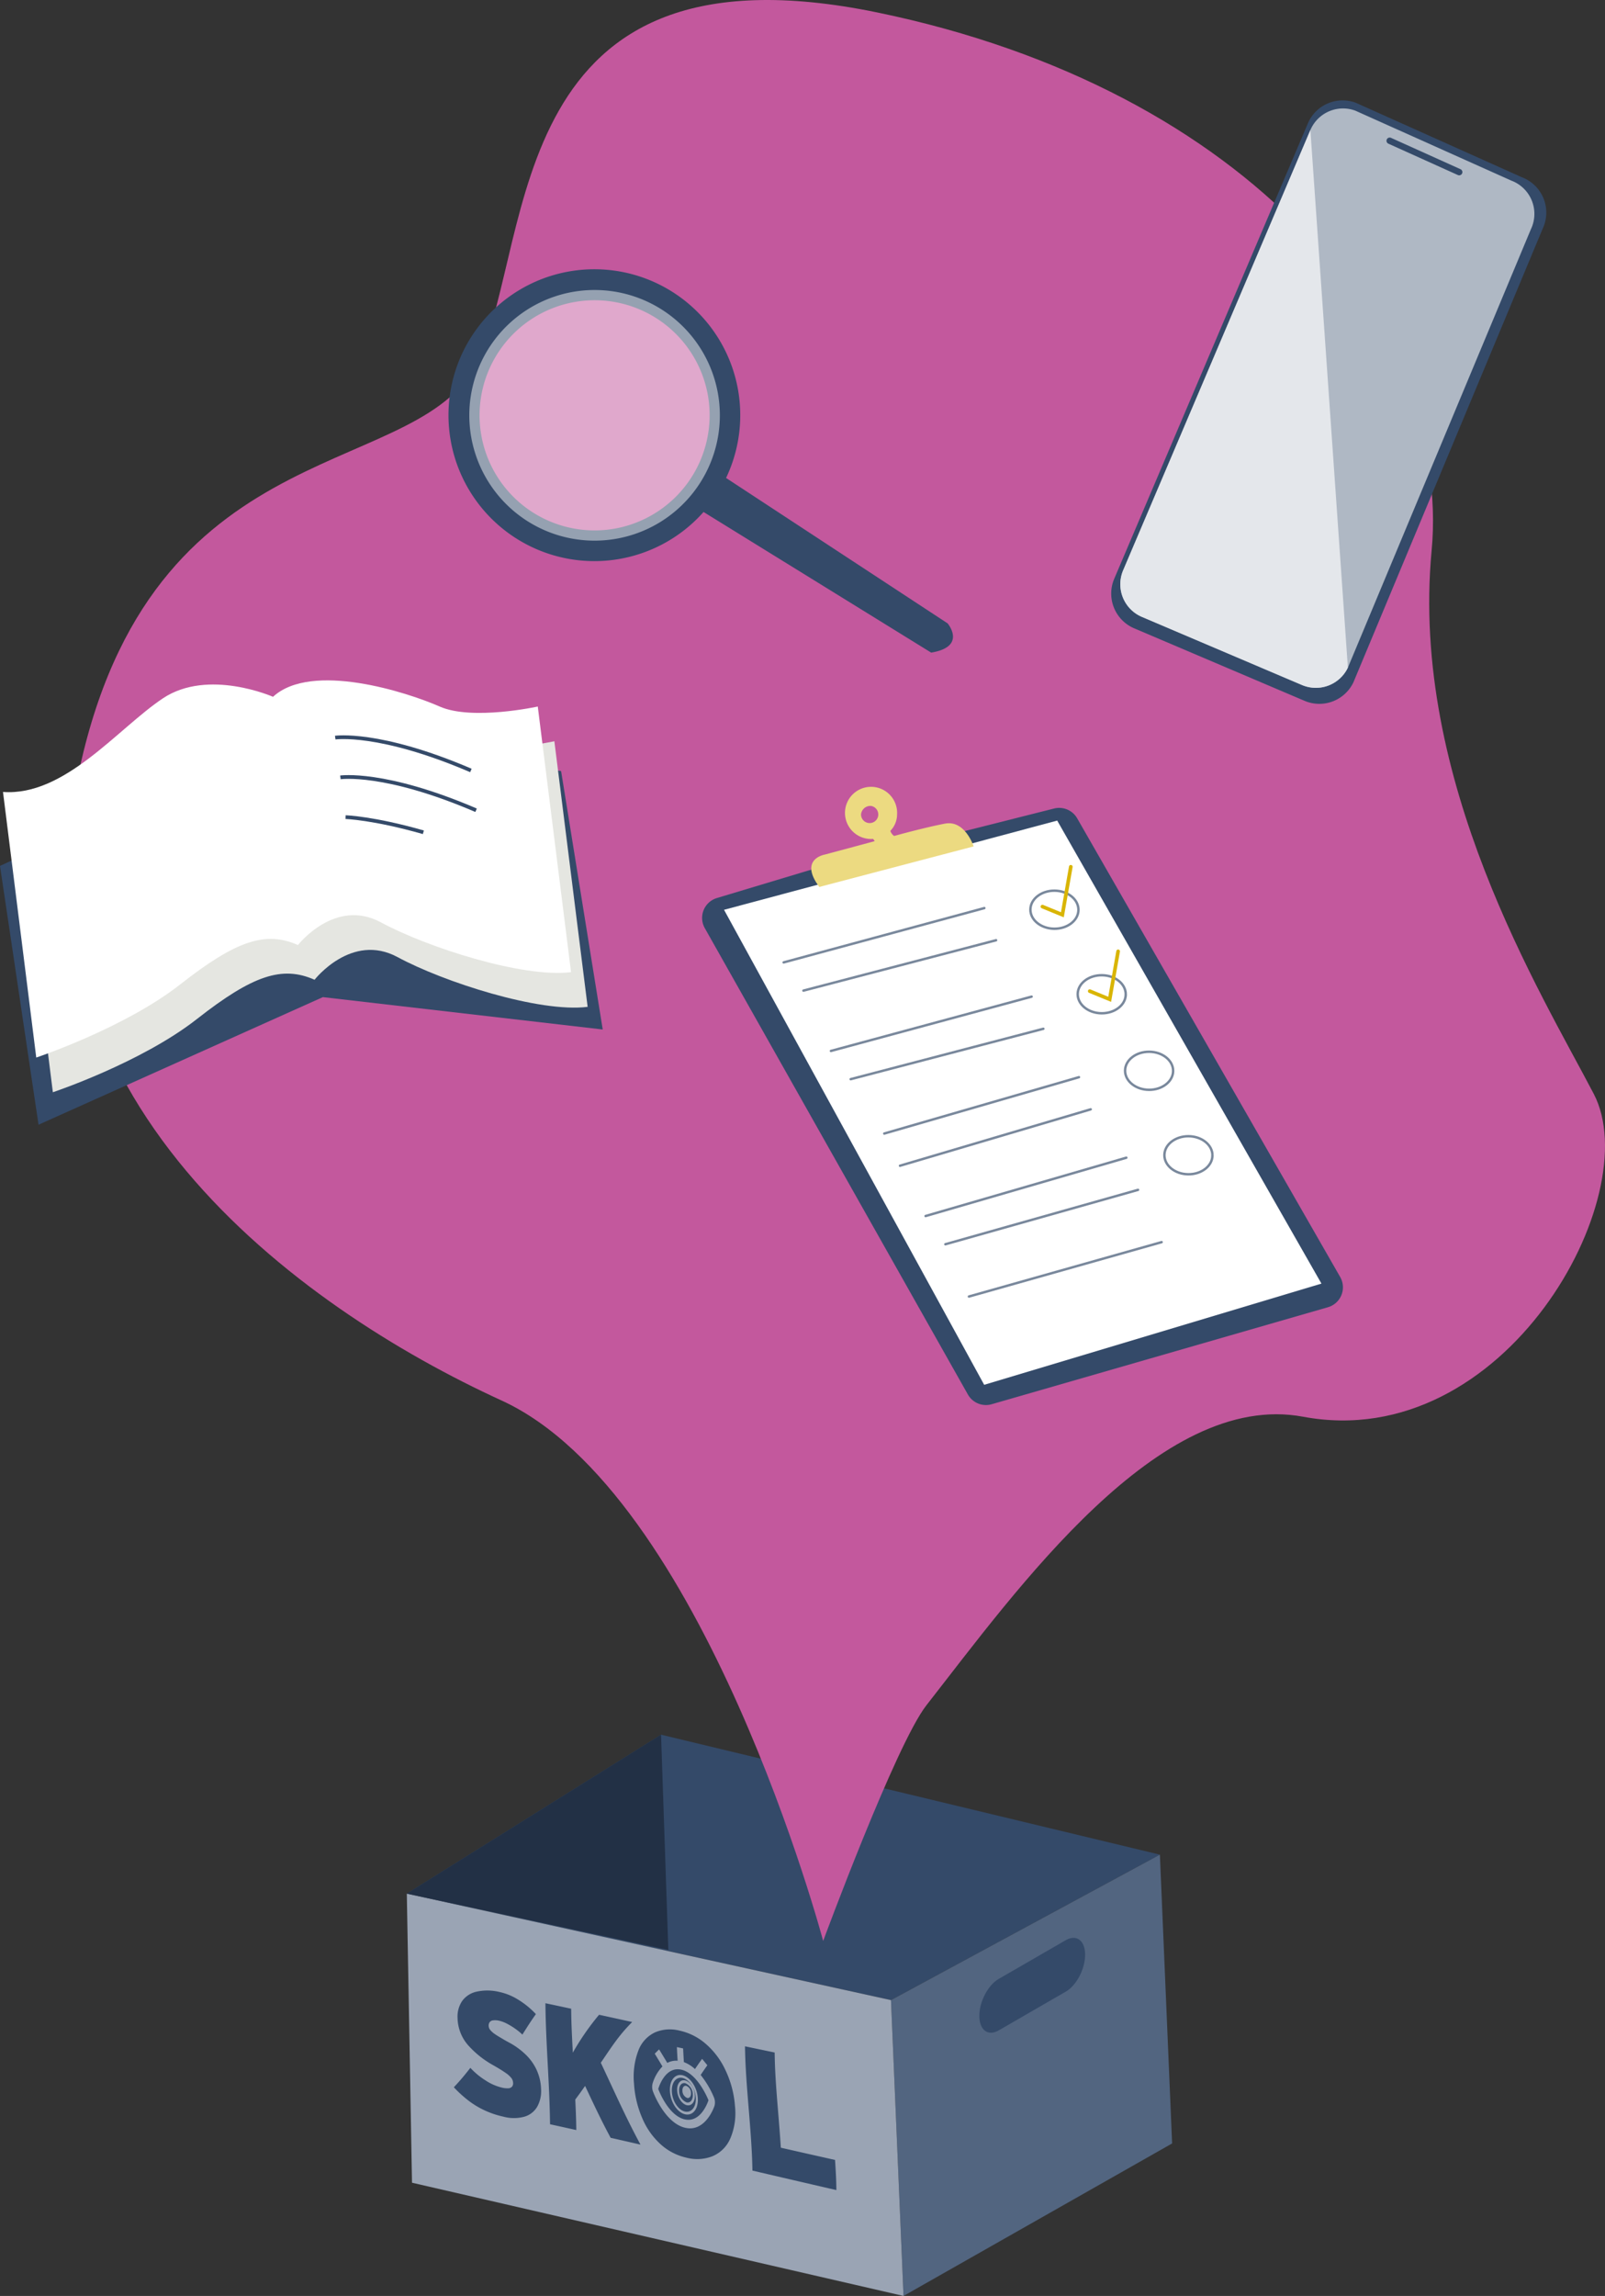 <svg height="614.984" viewBox="0 0 430.069 614.984" width="430.069" xmlns="http://www.w3.org/2000/svg" xmlns:xlink="http://www.w3.org/1999/xlink"><rect x="0" y="0" width="430.069" height="614.984" fill="#333333" stroke="none"/><clipPath id="a"><path d="m0 0h430.069v614.984h-430.069z"/></clipPath><clipPath id="b"><path d="m0 0h67.145v67.144h-67.145z"/></clipPath><g clip-path="url(#a)"><path d="m45.823 237.9 68.126-42.577 133.662 32.134-72.059 38.964z" fill="#344a69" transform="translate(63.184 269.325)"/><path d="m100.357 247.8 3.359 79.238 71.978-40.853-3.278-77.352z" fill="#526580" transform="translate(138.381 287.951)"/><path d="m47.217 290.652 131.7 30.328-3.359-79.241-129.735-28.52z" fill="#9aa4b4" transform="translate(63.184 294.005)"/><g clip-path="url(#a)"><path d="m64.51 257.94a24.168 24.168 0 0 1 -4.862-1.582 23.119 23.119 0 0 1 -4.42-2.6 31.713 31.713 0 0 1 -4.106-3.716c1.827-1.955 2.707-3.019 4.427-5.2a19.657 19.657 0 0 0 4.051 3.358 13.787 13.787 0 0 0 4.472 1.955 6.006 6.006 0 0 0 1.637.162 1.4 1.4 0 0 0 .99-.423 1.446 1.446 0 0 0 .3-1.042 2.288 2.288 0 0 0 -.483-1.3 6.938 6.938 0 0 0 -1.57-1.394c-.742-.521-1.839-1.206-3.3-2.032a25.706 25.706 0 0 1 -6.632-5.264 11.4 11.4 0 0 1 -2.9-7.391 7.423 7.423 0 0 1 1.218-4.513 6.44 6.44 0 0 1 3.875-2.519 13.624 13.624 0 0 1 6.133.081 15.7 15.7 0 0 1 4.981 2.032 22.721 22.721 0 0 1 4.782 3.894c-1.451 2.055-2.165 3.188-3.614 5.493a15.115 15.115 0 0 0 -1.722-1.432 18.215 18.215 0 0 0 -2.329-1.449 8.679 8.679 0 0 0 -2.208-.844 4.445 4.445 0 0 0 -1.611-.09 1.32 1.32 0 0 0 -.916.5 1.549 1.549 0 0 0 -.252.973 1.851 1.851 0 0 0 .414 1.092 5.9 5.9 0 0 0 1.266 1.123c.583.409 1.432.9 2.448 1.5.181.107.376.224.578.333s.412.221.623.34c.059.033.119.064.181.1l.181.093a19.934 19.934 0 0 1 4.313 3.195 13.64 13.64 0 0 1 2.84 4.013 13.3 13.3 0 0 1 1.194 5.117 8.61 8.61 0 0 1 -1.009 4.713 5.836 5.836 0 0 1 -3.435 2.7 10.719 10.719 0 0 1 -5.54.031m25.995-14.47c3.283-4.841 4.872-7.329 8.4-10.917-3.556-.778-5.317-1.163-8.868-1.936a68.53 68.53 0 0 0 -7.032 10.148c-.266-5.148-.4-7.717-.442-11.766-2.726-.585-4.1-.88-6.9-1.472.1 10.881 1.113 21.429 1.235 32.415 2.857.626 4.261.937 7.039 1.558-.038-2.914-.109-4.629-.274-8.181 1.066-1.418 1.589-2.153 2.629-3.642 2.828 6 4.253 9.04 6.842 13.893 3.2.725 4.8 1.092 8 1.829-3.982-7.422-6.314-12.748-10.624-21.928m24.169 8.064a2.065 2.065 0 0 0 -1.268-1.875c-.635-.143-1.094.466-1.032 1.361a2.064 2.064 0 0 0 1.263 1.877c.635.143 1.1-.466 1.037-1.363m-3.188-.431c-.1-1.42.63-2.386 1.639-2.16a3.28 3.28 0 0 1 2.017 2.981c.1 1.423-.645 2.391-1.653 2.162a3.274 3.274 0 0 1 -2-2.983m4.2.942c-.133-1.841-1.308-3.561-2.61-3.851s-2.246.956-2.117 2.79 1.282 3.559 2.586 3.856 2.274-.954 2.141-2.8m-2.657 4.494c-1.765-.4-3.314-2.719-3.487-5.205s1.1-4.17 2.859-3.78 3.352 2.721 3.533 5.219-1.137 4.168-2.9 3.766m-.68-9.727c-2.051-.454-3.535 1.506-3.333 4.406s2 5.593 4.066 6.064 3.609-1.472 3.4-4.387-2.079-5.628-4.13-6.083m.616 11.828c-4.211-.963-6.732-7.229-7.053-8.053a.241.241 0 0 1 -.012-.167c.216-.709 1.965-6.019 6.149-5.093s6.913 7.265 7.253 8.1a.234.234 0 0 1 .012.169c-.24.683-2.136 6-6.349 5.038m7.817-5.928a24.95 24.95 0 0 0 -3.537-5.959c.709-1.059 1.066-1.582 1.791-2.6-.561-.695-.842-1.037-1.4-1.715-.778 1.059-1.159 1.608-1.915 2.731a9.157 9.157 0 0 0 -2.976-1.858c-.09-1.515-.133-2.255-.2-3.663-.671-.148-1-.219-1.67-.364.064 1.406.1 2.146.2 3.659a4.925 4.925 0 0 0 -2.769.578c-.89-1.48-1.33-2.208-2.2-3.618-.466.452-.7.683-1.163 1.149.816 1.339 1.228 2.027 2.06 3.418a11.18 11.18 0 0 0 -2.638 4.556 3.617 3.617 0 0 0 .155 2.291c.34.883 3.359 8.376 8.585 9.58s7.6-5.117 7.846-5.873a3.482 3.482 0 0 0 -.171-2.315m4.363 11.143a8.952 8.952 0 0 1 -4.886 4.729 11.382 11.382 0 0 1 -6.9.307 15.171 15.171 0 0 1 -6.732-3.473 19.744 19.744 0 0 1 -4.977-6.965 27.354 27.354 0 0 1 -2.267-9.423 19.669 19.669 0 0 1 1.156-8.773 8.8 8.8 0 0 1 4.437-4.893 10.206 10.206 0 0 1 6.592-.49 15.775 15.775 0 0 1 6.887 3.416 20.978 20.978 0 0 1 5.388 7.072 26.948 26.948 0 0 1 2.6 9.742 17.365 17.365 0 0 1 -1.289 8.752m28.456 13.731c-.029-2.826-.124-4.525-.357-8.072-6.14-1.375-9.018-2.027-14.521-3.276-.678-10.26-1.563-17.378-1.658-25.5-3.278-.678-4.862-1.011-7.95-1.66.147 10.867 1.815 22.3 1.993 33.288 8.3 1.936 12.7 2.962 22.492 5.222" fill="#344a69" transform="translate(70.491 309.045)"/><path d="m115.48 229.214c-2.855 1.649-5.169 6.069-5.169 9.875s2.315 5.557 5.169 3.908l18.008-10.4c2.855-1.649 5.169-6.069 5.169-9.875s-2.315-5.555-5.169-3.909z" fill="#344a69" transform="translate(152.106 300.868)"/><path d="m113.949 195.321 1.951 57.659-70.077-15.08z" fill="#223045" transform="translate(63.184 269.325)"/><path d="m209.891 519.9s-31.901-119.929-86.191-144.776-133.444-81.879-112.51-171.665 91.7-74.292 106.481-107.371 6.782-113.342 106.674-92.76 154.018 86.466 148.585 144.144c-5.812 61.706 29.255 118.342 43.455 145.552s-23.68 96.576-77.885 86.456c-38.557-7.2-76.626 46.217-100.929 77.271-8.257 10.549-27.68 63.149-27.68 63.149" fill="#c3589d" transform="translate(10.682)"/><path d="m184.193 125.117-59.351-38.938a39.091 39.091 0 1 0 -6.035 9.113l60.993 37.668c9.7-1.6 4.4-7.843 4.4-7.843m-89.56-25.3a30.827 30.827 0 1 1 25.39-35.441 30.864 30.864 0 0 1 -25.39 35.441" fill="#344a69" transform="translate(69.712 41.847)"/><g clip-path="url(#b)" opacity=".48" transform="translate(125.748 77.675)"><path d="m119.552 60.753a33.568 33.568 0 1 1 -38.59-27.647 33.568 33.568 0 0 1 38.59 27.647" fill="#fff" transform="translate(-52.86 -32.652)"/></g><path d="m107.589 107.735-24.545 7.382a5.56 5.56 0 0 0 -3.24 8.055l70.5 124.922a5.559 5.559 0 0 0 6.38 2.607l90.1-25.98a5.557 5.557 0 0 0 3.28-8.1l-70.476-122.862a5.56 5.56 0 0 0 -6.18-2.624z" fill="#344a69" transform="translate(109.046 125.431)"/><path d="m81.555 116.294 89.272-23.9 70.807 124.023-90.374 27.107z" fill="#fff" transform="translate(112.454 127.403)"/><path d="m127.226 97.969c-5.374 1.025-12.9 3.107-12.9 3.107l-.742.2a2.728 2.728 0 0 1 -1.013-1.361 6.328 6.328 0 0 0 1.8-4.339 6.986 6.986 0 1 0 -7.032 6.511c.2 0 .4-.01.6-.024a3.53 3.53 0 0 1 .435.609l-13.41 3.6s-7 1.194-1.427 8.664l41.354-10.864s-2.288-7.127-7.665-6.1m-19.809-4.734a2.31 2.31 0 1 1 -2.7 2.258 2.507 2.507 0 0 1 2.7-2.258" fill="#ecda81" transform="translate(126.003 122.642)"/><g fill="none" stroke-miterlimit="10"><path d="m128.938 105.441c-.024 2.814-2.926 5.072-6.482 5.041s-6.418-2.338-6.392-5.153 2.926-5.072 6.482-5.041 6.415 2.339 6.392 5.153z" stroke="#79889c" stroke-width=".652" transform="translate(160.037 138.285)"/><path d="m134.268 114.96c-.024 2.814-2.926 5.072-6.482 5.041s-6.418-2.338-6.394-5.153 2.928-5.072 6.485-5.041 6.415 2.339 6.391 5.153z" stroke="#79889c" stroke-width=".652" transform="translate(167.384 151.411)"/><path d="m139.6 123.578c-.024 2.814-2.926 5.072-6.482 5.041s-6.418-2.338-6.392-5.153 2.926-5.072 6.482-5.041 6.42 2.339 6.392 5.153z" stroke="#79889c" stroke-width=".652" transform="translate(174.746 163.294)"/><path d="m144.033 133.089c-.024 2.814-2.926 5.072-6.482 5.041s-6.418-2.338-6.394-5.153 2.928-5.072 6.485-5.041 6.415 2.339 6.391 5.153z" stroke="#79889c" stroke-width=".652" transform="translate(180.849 176.409)"/><path d="m117.418 108.262 5.345 2.193 2.26-12.858" stroke="#d9b504" stroke-linecap="round" stroke-width=".978" transform="translate(161.906 134.575)"/><path d="m122.748 117.781 5.345 2.193 2.26-12.858" stroke="#d9b504" stroke-linecap="round" stroke-width=".978" transform="translate(169.255 147.701)"/><path d="m0 14.552 53.779-14.552" stroke="#79889c" stroke-linecap="round" stroke-width=".652" transform="translate(209.982 243.236)"/><path d="m0 13.498 51.624-13.498" stroke="#79889c" stroke-linecap="round" stroke-width=".652" transform="translate(215.281 251.848)"/><path d="m0 14.552 53.779-14.552" stroke="#79889c" stroke-linecap="round" stroke-width=".652" transform="translate(222.65 266.954)"/><path d="m0 13.498 51.624-13.498" stroke="#79889c" stroke-linecap="round" stroke-width=".652" transform="translate(227.949 275.566)"/><path d="m0 15.101 52.176-15.101" stroke="#79889c" stroke-linecap="round" stroke-width=".652" transform="translate(236.942 288.528)"/><path d="m0 15.111 51.103-15.111" stroke="#79889c" stroke-linecap="round" stroke-width=".652" transform="translate(241.159 297.14)"/><path d="m0 15.625 53.789-15.625" stroke="#79889c" stroke-linecap="round" stroke-width=".652" transform="translate(248.016 310.099)"/><path d="m0 14.571 51.634-14.571" stroke="#79889c" stroke-linecap="round" stroke-width=".652" transform="translate(253.315 318.711)"/><path d="m0 14.571 51.634-14.571" stroke="#79889c" stroke-linecap="round" stroke-width=".652" transform="translate(259.63 332.716)"/></g><path d="m177.866 17.464-51.891 121.98a10.118 10.118 0 0 0 5.35 13.272l45.648 19.419a10.117 10.117 0 0 0 13.091-4.948l50.695-121.467a10.121 10.121 0 0 0 -5.6-13.845l-44.447-19.932a10.119 10.119 0 0 0 -12.846 5.521" fill="#344a69" transform="translate(172.588 15.586)"/><path d="m177.122 18-50.171 117.931a9.511 9.511 0 0 0 5.029 12.469l42.891 18.246a9.51 9.51 0 0 0 12.3-4.653l49.045-117.444a9.507 9.507 0 0 0 -5.257-13.008l-41.767-18.727a9.5 9.5 0 0 0 -12.07 5.186" fill="#afb8c4" transform="translate(174.001 16.838)"/><path d="m175.725 25.612a.861.861 0 0 1 -.4-.074l-18.655-8.414a.858.858 0 0 1 .7-1.565l18.655 8.414a.858.858 0 0 1 -.3 1.639" fill="#344a69" transform="translate(215.325 21.349)"/><path d="m177.122 14.645-50.171 117.931a9.511 9.511 0 0 0 5.029 12.472l42.891 18.246a9.51 9.51 0 0 0 12.3-4.653" fill="#e4e7eb" transform="translate(174.001 20.194)"/><path d="m0 118.364 10.327 69.326 76.188-34.177 74.99 8.671-11.155-69.221-72.75-10.596z" fill="#344a69" transform="translate(0 113.574)"/><path d="m2.208 110.4 8.911 71.143s23.646-7.888 38.6-19.614 22.837-14.357 31.527-10.519c0 0 9.9-12.734 22.233-6.069s38 14.947 50.937 13.327l-8.916-71.141s-17.582 3.844-26.275.007-34.363-12.12-44.668-2.617c0 0-17.385-7.677-29.51.412s-26.265 26.282-42.839 25.071" fill="#e5e6e1" transform="translate(3.045 111.024)"/><path d="m.338 106.494 8.911 71.143s23.646-7.888 38.6-19.614 22.837-14.356 31.527-10.523c0 0 9.9-12.734 22.233-6.069s38 14.947 50.937 13.326l-8.911-71.143s-17.582 3.844-26.275.007-34.36-12.115-44.668-2.612c0 0-17.385-7.677-29.51.412s-26.27 26.279-42.844 25.073" fill="#fff" transform="translate(.466 105.636)"/><path d="m37.759 83.116s11.773-1.751 36.354 8.8" fill="none" stroke="#344a69" stroke-miterlimit="10" transform="translate(52.065 114.457)"/><path d="m38.343 87.594s11.773-1.751 36.357 8.806" fill="none" stroke="#344a69" stroke-miterlimit="10" transform="translate(52.87 120.632)"/><path d="m38.927 92.008s7.4.214 20.839 4.054" fill="none" stroke="#344a69" stroke-miterlimit="10" transform="translate(53.676 126.868)"/></g></g></svg>